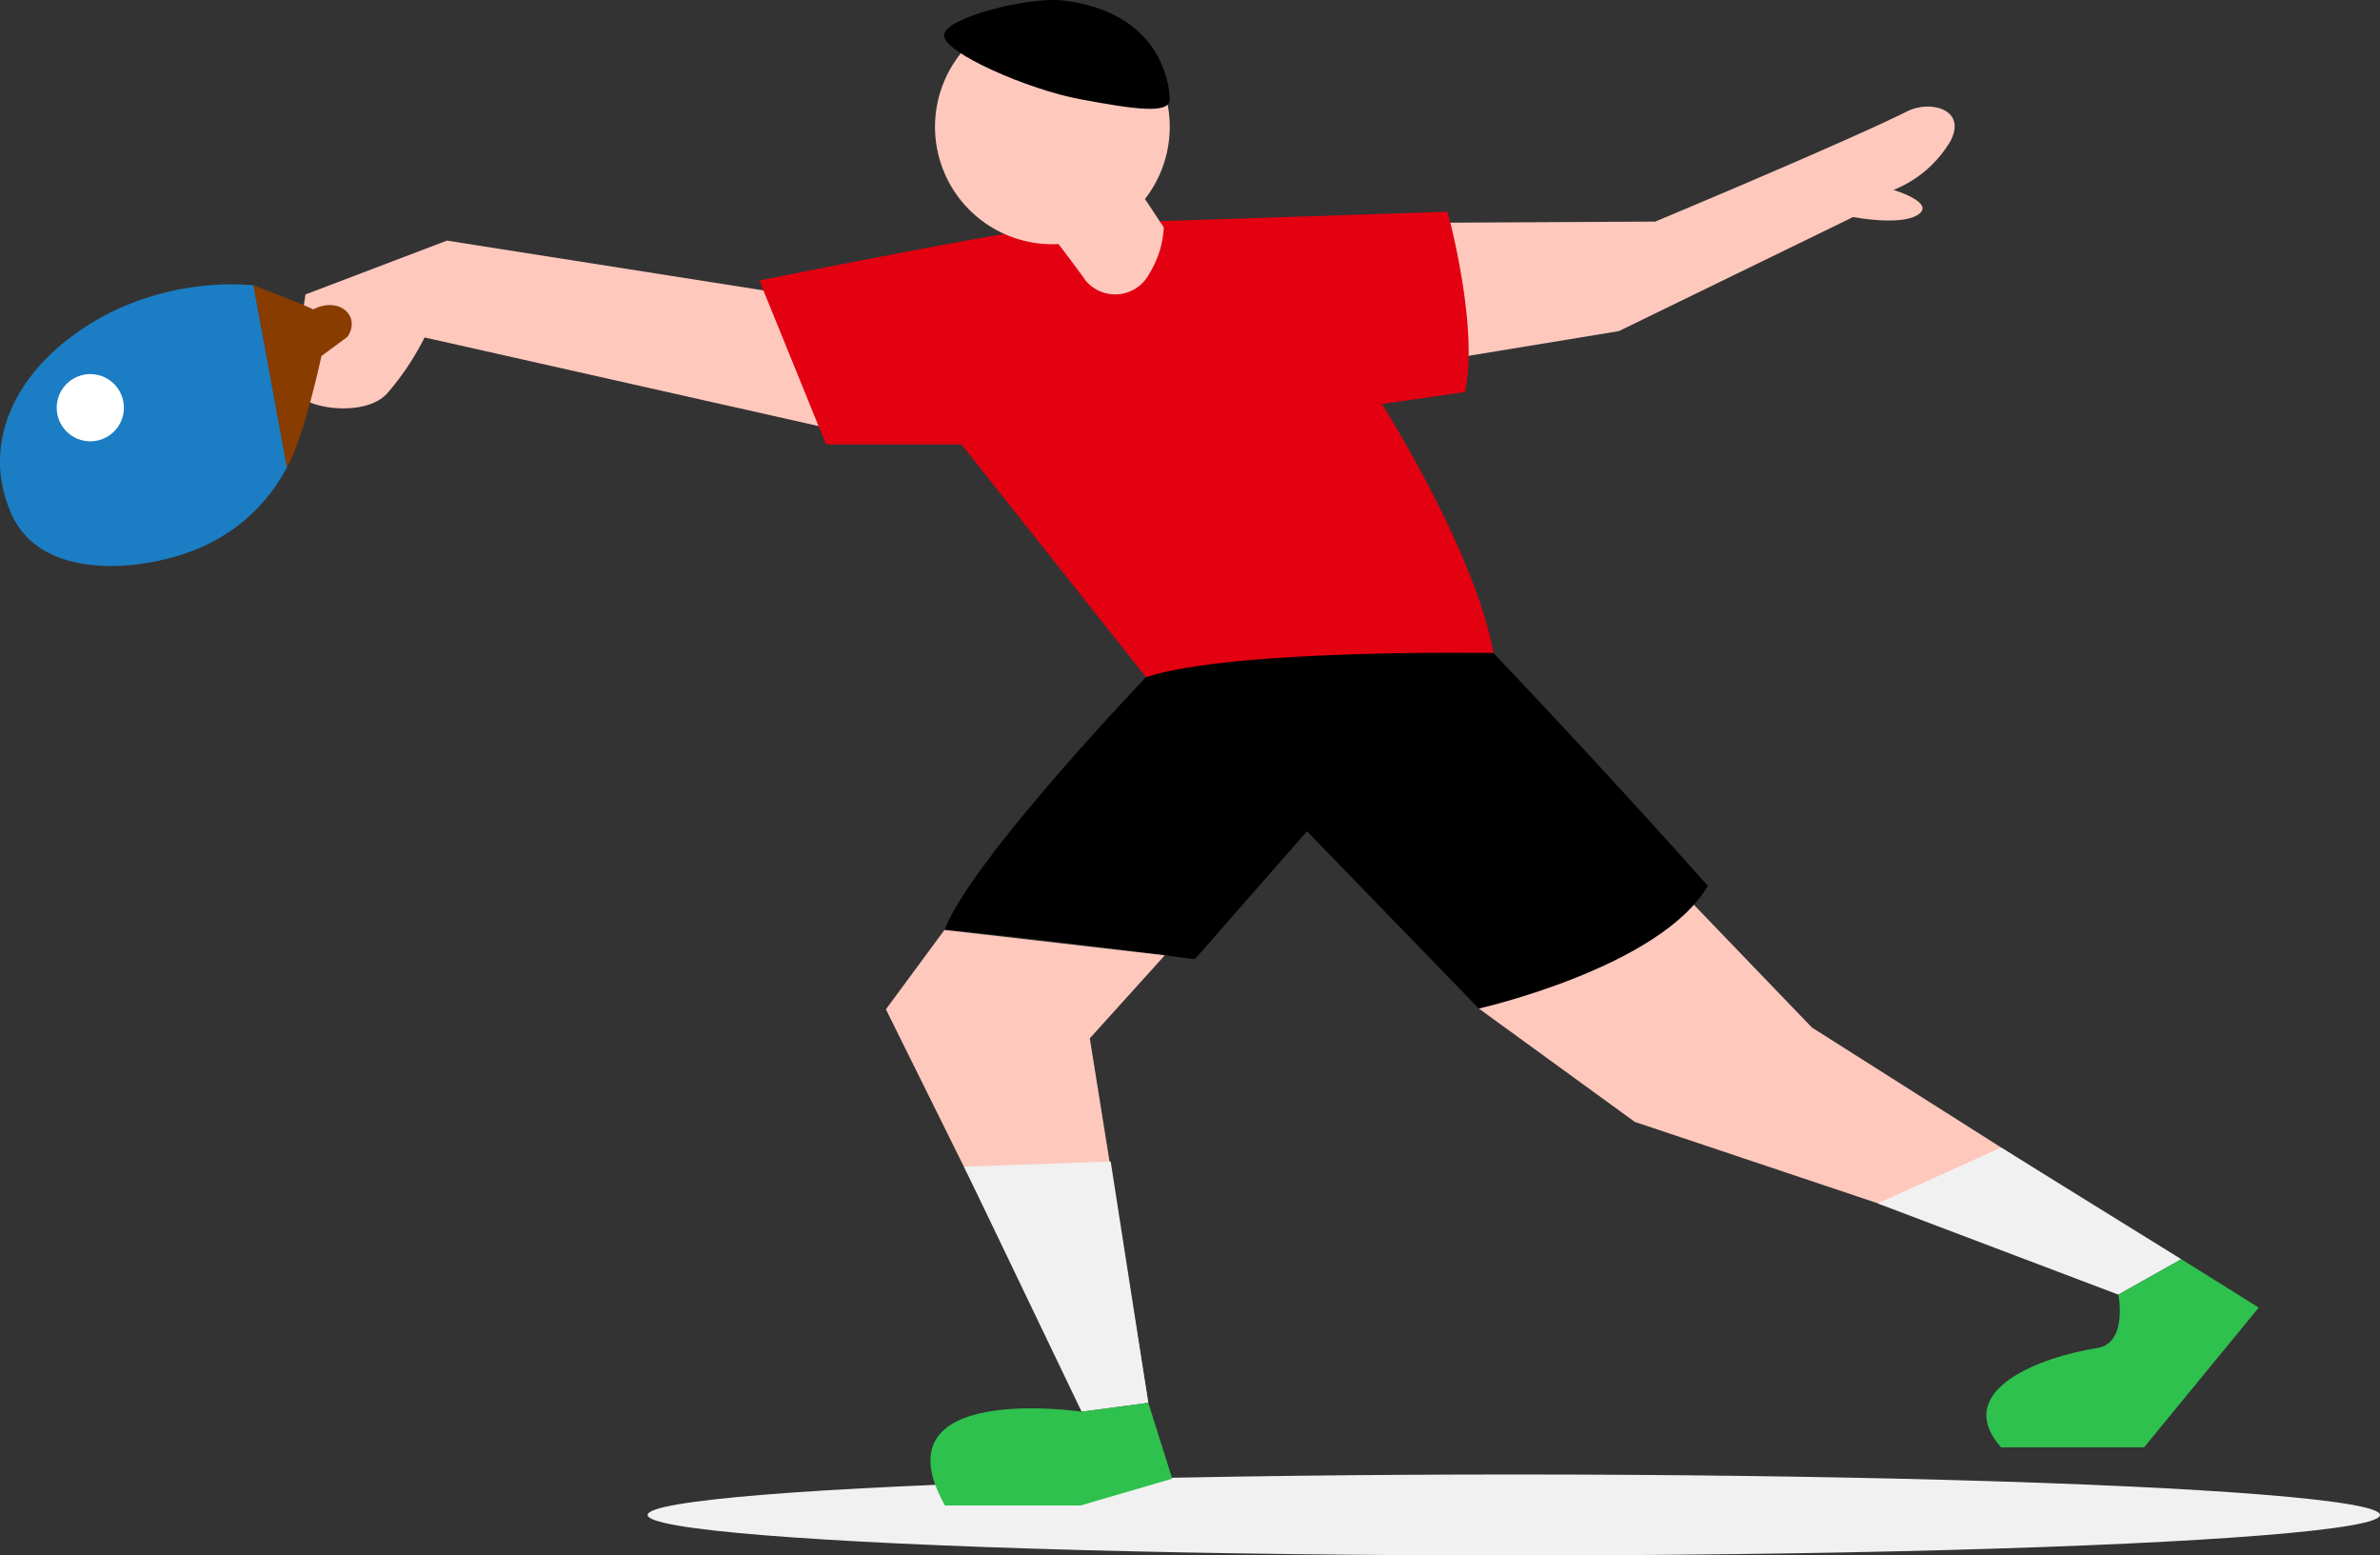 <svg xmlns="http://www.w3.org/2000/svg" xmlns:xlink="http://www.w3.org/1999/xlink" width="147" height="96.049" viewBox="0 0 147 96.049">
  <rect x="0" y="0" width="147" height="96.049" fill="#333333" stroke="none"/>
  <defs>
    <style>
      .cls-1 {
        fill: none;
      }

      .cls-2 {
        fill: #f1f1f1;
      }

      .cls-3 {
        clip-path: url(#clip-path);
      }

      .cls-4 {
        fill: #fec8bd;
      }

      .cls-5 {
        fill: #e30011;
      }

      .cls-6 {
        fill: #2fc14e;
      }

      .cls-7 {
        fill: #1b7dc3;
      }

      .cls-8 {
        fill: #883c00;
      }

      .cls-9 {
        fill: #fff;
      }
    </style>
    <clipPath id="clip-path">
      <rect id="長方形_417" data-name="長方形 417" class="cls-1" width="139.506" height="92.96"/>
    </clipPath>
  </defs>
  <g id="グループ_1220" data-name="グループ 1220" transform="translate(-720 -36.951)">
    <ellipse id="楕円形_190" data-name="楕円形 190" class="cls-2" cx="53.5" cy="2.5" rx="53.5" ry="2.5" transform="translate(760 128)"/>
    <g id="グループ_1214" data-name="グループ 1214" transform="translate(720 36.951)">
      <g id="グループ_1213" data-name="グループ 1213" class="cls-3">
        <path id="パス_1794" data-name="パス 1794" class="cls-4" d="M54.875,23.155,33.735,19.83,25,23.155s-.843,5.177-.459,6.1,4.136,1.532,5.514,0a16.665,16.665,0,0,0,2.3-3.446l25.2,5.668Z" transform="translate(-6.131 -4.973)"/>
        <path id="パス_1795" data-name="パス 1795" class="cls-4" d="M117.916,15.96l13.892-.073s11.64-4.855,15.577-6.814c1.392-.693,3.7-.142,2.654,1.852a7.188,7.188,0,0,1-3.512,3.007s2.607.779,1.535,1.514-4.028.159-4.028.159l-14.476,7.047-10.962,1.8Z" transform="translate(-29.574 -2.204)"/>
        <path id="パス_1796" data-name="パス 1796" class="cls-5" d="M62.607,21.7s17-3.44,19.564-3.508,22.938-.742,22.938-.742,1.956,7.084,1.079,11.132l-5.128.742s5.8,9.175,6.881,15.382a157.723,157.723,0,0,0-21.453,1.484l-11.4-14.37H66.722Z" transform="translate(-15.702 -4.376)"/>
        <path id="パス_1797" data-name="パス 1797" class="cls-4" d="M85.1,16.464s2.678,3.476,3.289,4.369a2.378,2.378,0,0,0,3.945-.423,6.035,6.035,0,0,0,.893-2.848L90.88,14.021Z" transform="translate(-21.344 -3.517)"/>
        <path id="パス_1798" data-name="パス 1798" class="cls-4" d="M121.915,80.3l9.633,7,23.222,7.78,5.349-2.431L142.491,81.474l-9.241-9.605Z" transform="translate(-30.577 -18.025)"/>
        <path id="パス_1799" data-name="パス 1799" d="M90.315,55.306S79.547,66.539,77.863,70.918c4.38.336,15.463,1.807,15.463,1.807l6.93-7.9,10.61,10.947s11.2-2.526,14.147-7.579c-6.821-7.663-13.246-14.373-13.246-14.373S95.7,53.533,90.315,55.306" transform="translate(-19.528 -13.494)"/>
        <path id="パス_1800" data-name="パス 1800" class="cls-4" d="M76.652,76.647l-3.616,4.9L84.41,104.5l4.83,1.349L85.629,83.34l4.632-5.128Z" transform="translate(-18.318 -19.223)"/>
        <path id="パス_1801" data-name="パス 1801" class="cls-2" d="M90.856,110.633l-2.322-14.9-9.056.317,7.262,15.134Z" transform="translate(-19.933 -24.01)"/>
        <path id="パス_1802" data-name="パス 1802" class="cls-6" d="M77.6,121.959h8.384l5.656-1.653-1.478-4.684-4.116.548s-12.776-1.9-8.446,5.788" transform="translate(-19.237 -28.998)"/>
        <path id="パス_1803" data-name="パス 1803" class="cls-2" d="M173.548,101.477,162.42,94.585l-7.632,3.446,14.872,5.634Z" transform="translate(-38.821 -23.722)"/>
        <path id="パス_1804" data-name="パス 1804" class="cls-6" d="M164.662,115.4H173.5l7.081-8.628-4.779-2.987-3.888,2.188s.589,2.994-1.3,3.293c-3.491.554-9.041,2.6-5.952,6.134" transform="translate(-41.071 -26.029)"/>
        <path id="パス_1805" data-name="パス 1805" class="cls-7" d="M6.524,25.324C1.146,28.2-1.318,33.039.7,37.607c2.038,4.616,9.492,3.44,12.691,1.582a10.785,10.785,0,0,0,4.336-4.471L15.663,23.491a16.978,16.978,0,0,0-9.139,1.833" transform="translate(0 -5.877)"/>
        <path id="パス_1806" data-name="パス 1806" class="cls-8" d="M26.7,26.7l-1.6,1.179s-1.134,5.283-2.134,6.861c-.647-3.508-2.066-11.227-2.066-11.227S23.719,24.585,24.593,25c1.594-.823,2.973.408,2.111,1.7" transform="translate(-5.244 -5.897)"/>
        <path id="パス_1807" data-name="パス 1807" class="cls-9" d="M8.825,32.908a2.074,2.074,0,1,0-2.074,2.075,2.074,2.074,0,0,0,2.074-2.075" transform="translate(-1.173 -7.733)"/>
        <path id="パス_1808" data-name="パス 1808" class="cls-4" d="M91.582,8.027a7.249,7.249,0,1,0-7.249,7.249,7.249,7.249,0,0,0,7.249-7.249" transform="translate(-19.333 -0.195)"/>
        <path id="パス_1809" data-name="パス 1809" d="M85.173.031c-2.15-.255-7.354,1.077-7.354,2.153s5.2,3.348,8.431,3.946,5.532.957,5.517,0S91.213.749,85.173.031" transform="translate(-19.517 0)"/>
      </g>
    </g>
  </g>
</svg>
